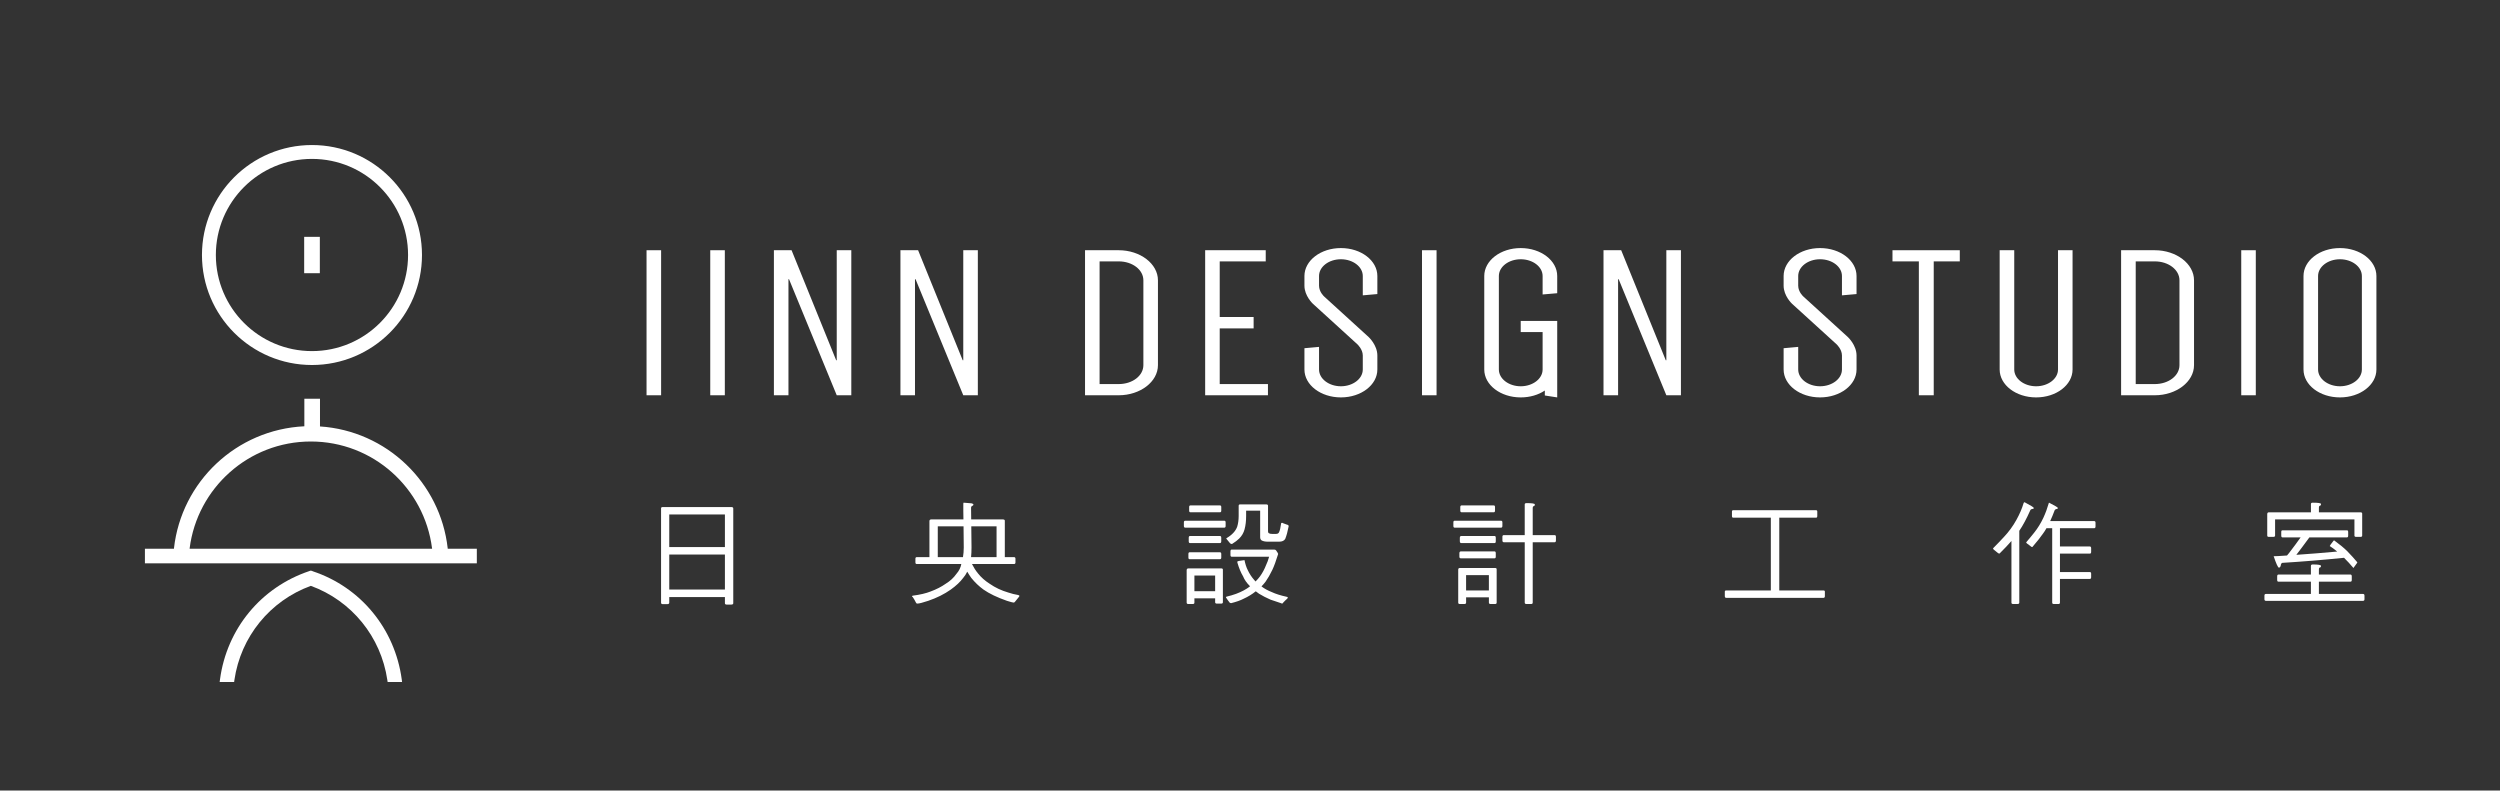 <?xml version="1.0" encoding="utf-8"?>
<!-- Generator: Adobe Illustrator 16.0.0, SVG Export Plug-In . SVG Version: 6.00 Build 0)  -->
<!DOCTYPE svg PUBLIC "-//W3C//DTD SVG 1.1//EN" "http://www.w3.org/Graphics/SVG/1.1/DTD/svg11.dtd">
<svg version="1.1" xmlns="http://www.w3.org/2000/svg" xmlns:xlink="http://www.w3.org/1999/xlink" x="0px" y="0px"
	 width="162.333px" height="51.333px" viewBox="0 0 162.333 51.333" enable-background="new 0 0 162.333 51.333"
	 xml:space="preserve">
<rect x="0" y="0" width="162.333" height="51.333" fill="#333333" stroke="none"/>
<g id="內容3底">
</g>
<g id="內容3">
	<g>
		<g>
			<path fill="#FFFFFF" d="M43.038,32.924h4.44c0.087,0,0.135,0.029,0.135,0.086v6.16c0,0.059-0.048,0.088-0.135,0.088h-0.287
				c-0.08,0-0.12-0.029-0.12-0.088v-0.402h-3.614v0.367c0,0.063-0.044,0.094-0.135,0.094h-0.284c-0.076,0-0.113-0.031-0.113-0.094
				V33.01C42.925,32.953,42.962,32.924,43.038,32.924z M43.457,35.521h3.614v-2.113h-3.614V35.521z M43.457,38.281h3.614v-2.275
				h-3.614V38.281z"/>
			<path fill="#FFFFFF" d="M60.474,33.727h2.085l-0.008-0.539v-0.461c0-0.059,0.008-0.086,0.028-0.086l0.505,0.041
				c0.08,0.021,0.122,0.045,0.122,0.072c0,0.047-0.025,0.078-0.072,0.092c-0.054,0.023-0.079,0.07-0.079,0.135l0.008,0.746h2.049
				c0.091,0,0.134,0.031,0.134,0.086v2.363h0.599c0.061,0,0.092,0.035,0.092,0.105v0.236c0,0.07-0.031,0.107-0.092,0.107h-2.732
				c0.115,0.227,0.244,0.432,0.393,0.611c0.198,0.252,0.453,0.477,0.765,0.676c0.354,0.246,0.753,0.434,1.197,0.563
				c0.225,0.074,0.431,0.127,0.618,0.156c0.073,0.018,0.107,0.035,0.107,0.049c0,0.047-0.017,0.08-0.049,0.102
				c-0.08,0.107-0.156,0.201-0.229,0.283c-0.027,0.043-0.06,0.064-0.101,0.064c-0.04,0-0.187-0.039-0.431-0.115
				c-0.637-0.223-1.146-0.467-1.524-0.732c-0.295-0.215-0.556-0.465-0.789-0.754c-0.09-0.123-0.176-0.258-0.264-0.406
				c-0.076,0.158-0.167,0.295-0.271,0.414c-0.182,0.246-0.447,0.496-0.795,0.746c-0.423,0.299-0.911,0.543-1.467,0.732
				c-0.352,0.117-0.588,0.18-0.711,0.18c-0.043,0-0.073-0.027-0.094-0.078c-0.06-0.125-0.128-0.238-0.199-0.344
				c-0.032-0.018-0.048-0.033-0.048-0.043c0-0.031,0.016-0.049,0.048-0.049c0.469-0.061,0.856-0.152,1.154-0.27
				c0.385-0.143,0.708-0.309,0.975-0.498c0.296-0.18,0.529-0.396,0.705-0.648c0.17-0.193,0.277-0.406,0.318-0.639h-2.889
				c-0.063,0-0.091-0.037-0.091-0.107v-0.236c0-0.07,0.028-0.105,0.091-0.105h0.819v-2.34
				C60.352,33.764,60.391,33.727,60.474,33.727z M60.893,36.176h1.636c0.032-0.189,0.051-0.398,0.051-0.627l-0.014-1.373h-1.673
				V36.176z M63.069,34.176l0.015,1.373c0,0.242-0.011,0.453-0.029,0.627h1.655v-2H63.069z"/>
			<path fill="#FFFFFF" d="M76.961,33.813h2.538c0.058,0,0.085,0.037,0.085,0.107v0.229c0,0.076-0.027,0.113-0.085,0.113h-2.538
				c-0.06,0-0.088-0.037-0.088-0.113V33.92C76.873,33.85,76.901,33.813,76.961,33.813z M77.167,36.908h2.134
				c0.071,0,0.105,0.027,0.105,0.086V39.1c0,0.063-0.034,0.094-0.105,0.094h-0.292c-0.069,0-0.106-0.031-0.106-0.094v-0.248h-1.346
				v0.277c0,0.063-0.036,0.092-0.107,0.092h-0.282c-0.076,0-0.114-0.029-0.114-0.092v-2.1
				C77.053,36.949,77.091,36.908,77.167,36.908z M77.243,35.861h1.972c0.057,0,0.086,0.037,0.086,0.109v0.234
				c0,0.07-0.029,0.107-0.086,0.107h-1.972c-0.05,0-0.076-0.037-0.076-0.107v-0.234C77.167,35.898,77.193,35.861,77.243,35.861z
				 M77.274,34.803h1.94c0.057,0,0.086,0.041,0.086,0.121v0.221c0,0.08-0.029,0.119-0.086,0.119h-1.94
				c-0.059,0-0.086-0.039-0.086-0.119v-0.221C77.188,34.844,77.216,34.803,77.274,34.803z M77.302,32.818h1.913
				c0.057,0,0.086,0.035,0.086,0.105v0.234c0,0.072-0.029,0.107-0.086,0.107h-1.913c-0.059,0-0.086-0.035-0.086-0.107v-0.234
				C77.216,32.854,77.243,32.818,77.302,32.818z M77.557,38.389h1.346v-1.018h-1.346V38.389z M79.976,35.686h2.761
				c0.054,0,0.094,0.016,0.121,0.049c0.091,0.127,0.137,0.207,0.137,0.236c-0.138,0.449-0.264,0.793-0.377,1.031
				c-0.147,0.307-0.297,0.564-0.441,0.768c-0.084,0.109-0.169,0.211-0.265,0.307c0.186,0.143,0.409,0.266,0.675,0.371
				c0.249,0.117,0.572,0.219,0.967,0.305c0.046,0.008,0.066,0.02,0.066,0.035c0,0.033-0.013,0.063-0.035,0.086
				c-0.08,0.068-0.166,0.152-0.256,0.248c-0.032,0.047-0.059,0.072-0.079,0.072c-0.015,0-0.054-0.014-0.121-0.045
				c-0.189-0.061-0.397-0.133-0.627-0.211c-0.275-0.119-0.523-0.248-0.747-0.385c-0.076-0.059-0.146-0.111-0.213-0.158
				c-0.238,0.191-0.498,0.35-0.781,0.479c-0.206,0.109-0.477,0.205-0.812,0.289c-0.063,0-0.104-0.021-0.128-0.068
				c-0.063-0.078-0.12-0.154-0.17-0.236c-0.029-0.029-0.045-0.053-0.045-0.07c0-0.023,0.016-0.041,0.045-0.049
				c0.207-0.049,0.414-0.107,0.612-0.18c0.37-0.139,0.67-0.299,0.908-0.492c-0.014-0.014-0.022-0.021-0.027-0.027
				c-0.198-0.197-0.342-0.404-0.426-0.617c-0.139-0.229-0.264-0.527-0.372-0.896v-0.064c0-0.025,0.155-0.057,0.463-0.094
				c0.053,0.258,0.122,0.473,0.212,0.648c0.106,0.227,0.239,0.434,0.4,0.619c0.033,0.043,0.067,0.082,0.105,0.121
				c0.109-0.109,0.21-0.221,0.292-0.334c0.158-0.221,0.29-0.465,0.397-0.742c0.068-0.137,0.132-0.313,0.194-0.533h-2.435
				c-0.052,0-0.076-0.039-0.076-0.119v-0.223C79.899,35.725,79.924,35.686,79.976,35.686z M80.51,32.754h1.721
				c0.072,0,0.106,0.031,0.106,0.092v1.658c0,0.061,0.021,0.102,0.058,0.121c0.044,0.031,0.111,0.043,0.207,0.043h0.256
				c0.104,0,0.171-0.041,0.2-0.123c0.048-0.094,0.09-0.275,0.127-0.547c0-0.033,0.021-0.051,0.064-0.051
				c0.021,0,0.05,0.014,0.092,0.037c0.067,0.029,0.143,0.057,0.236,0.086c0.066,0.008,0.099,0.045,0.099,0.105
				c-0.066,0.348-0.141,0.617-0.221,0.813c-0.067,0.123-0.201,0.186-0.406,0.186h-0.712c-0.182,0-0.323-0.029-0.419-0.086
				c-0.063-0.045-0.092-0.113-0.092-0.215v-1.715h-0.911v0.357c0,0.313-0.032,0.598-0.101,0.854c-0.06,0.227-0.175,0.43-0.353,0.605
				c-0.116,0.113-0.269,0.229-0.464,0.35c-0.054,0-0.095-0.018-0.129-0.053c-0.063-0.084-0.126-0.164-0.191-0.234
				c-0.032-0.029-0.049-0.057-0.049-0.084c0.364-0.209,0.598-0.459,0.706-0.748c0.064-0.209,0.097-0.443,0.097-0.703v-0.656
				C80.432,32.785,80.457,32.754,80.51,32.754z"/>
			<path fill="#FFFFFF" d="M94.452,33.813h3.018c0.055,0,0.085,0.037,0.085,0.107v0.229c0,0.076-0.03,0.113-0.085,0.113h-3.018
				c-0.053,0-0.08-0.037-0.08-0.113V33.92C94.372,33.85,94.399,33.813,94.452,33.813z M94.792,36.881h2.284
				c0.071,0,0.107,0.027,0.107,0.084v2.164c0,0.063-0.036,0.092-0.107,0.092h-0.284c-0.074,0-0.113-0.029-0.113-0.092v-0.342h-1.48
				v0.342c0,0.063-0.04,0.092-0.121,0.092h-0.285c-0.07,0-0.106-0.029-0.106-0.092v-2.135
				C94.686,36.918,94.722,36.881,94.792,36.881z M94.858,35.805h2.189c0.051,0,0.078,0.039,0.078,0.115v0.227
				c0,0.072-0.027,0.107-0.078,0.107h-2.189c-0.063,0-0.095-0.035-0.095-0.107V35.92C94.764,35.844,94.796,35.805,94.858,35.805z
				 M94.886,34.803h2.162c0.051,0,0.078,0.041,0.078,0.121v0.221c0,0.08-0.027,0.119-0.078,0.119h-2.162
				c-0.06,0-0.094-0.039-0.094-0.119v-0.221C94.792,34.844,94.826,34.803,94.886,34.803z M94.913,32.818h2.078
				c0.057,0,0.085,0.035,0.085,0.105v0.234c0,0.072-0.028,0.107-0.085,0.107h-2.078c-0.063,0-0.092-0.035-0.092-0.107v-0.234
				C94.821,32.854,94.851,32.818,94.913,32.818z M95.198,38.34h1.48v-0.996h-1.48V38.34z M97.646,34.746h1.359v-1.992
				c0-0.057,0.04-0.086,0.121-0.086c0.355,0,0.535,0.029,0.535,0.086c0,0.066-0.025,0.104-0.073,0.113
				c-0.044,0.006-0.064,0.053-0.064,0.143v1.736h1.423c0.058,0,0.085,0.037,0.085,0.115v0.227c0,0.08-0.027,0.121-0.085,0.121
				h-1.423v3.92c0,0.063-0.037,0.092-0.114,0.092h-0.283c-0.081,0-0.121-0.029-0.121-0.092v-3.92h-1.359
				c-0.06,0-0.091-0.041-0.091-0.121v-0.227C97.555,34.783,97.586,34.746,97.646,34.746z"/>
			<path fill="#FFFFFF" d="M112.54,33.131h5.386c0.051,0,0.076,0.027,0.076,0.086v0.289c0,0.072-0.025,0.109-0.076,0.109h-2.392
				v4.725h2.869c0.06,0,0.092,0.025,0.092,0.078v0.289c0,0.076-0.032,0.115-0.092,0.115h-6.313c-0.06,0-0.092-0.039-0.092-0.115
				v-0.289c0-0.053,0.032-0.078,0.092-0.078h2.896v-4.725h-2.446c-0.052,0-0.079-0.037-0.079-0.109v-0.289
				C112.461,33.158,112.488,33.131,112.54,33.131z"/>
			<path fill="#FFFFFF" d="M131.463,32.611c0.395,0.209,0.596,0.332,0.596,0.369c0,0.043-0.021,0.064-0.064,0.064
				c-0.085,0.01-0.139,0.037-0.16,0.086c-0.239,0.541-0.478,0.986-0.716,1.338v4.66c0,0.063-0.04,0.092-0.121,0.092h-0.283
				c-0.069,0-0.106-0.029-0.106-0.092v-4c-0.195,0.225-0.451,0.498-0.774,0.818c-0.055,0-0.101-0.023-0.143-0.07
				c-0.075-0.061-0.153-0.123-0.229-0.186c-0.032-0.027-0.048-0.057-0.048-0.086c0.23-0.23,0.467-0.479,0.708-0.738
				c0.313-0.332,0.587-0.705,0.813-1.117c0.204-0.365,0.359-0.727,0.464-1.082C131.411,32.631,131.433,32.611,131.463,32.611z
				 M133.054,32.641c0.383,0.193,0.569,0.309,0.569,0.34c0,0.043-0.017,0.064-0.049,0.064c-0.08,0.01-0.134,0.037-0.157,0.086
				c-0.1,0.266-0.196,0.5-0.292,0.705h2.859c0.058,0,0.085,0.037,0.085,0.111v0.229c0,0.082-0.027,0.123-0.085,0.123h-2.225v1.186
				h1.943c0.055,0,0.083,0.043,0.083,0.121v0.229c0,0.076-0.028,0.113-0.083,0.113h-1.943v1.197h1.943
				c0.055,0,0.083,0.035,0.083,0.105v0.227c0,0.078-0.028,0.113-0.083,0.113h-1.943v1.539c0,0.063-0.035,0.092-0.109,0.092h-0.282
				c-0.075,0-0.112-0.029-0.112-0.092v-4.83h-0.374c-0.069,0.127-0.14,0.238-0.213,0.334c-0.135,0.203-0.372,0.502-0.702,0.889
				c-0.048,0-0.094-0.023-0.133-0.072c-0.068-0.051-0.141-0.107-0.217-0.162c-0.035-0.023-0.048-0.051-0.048-0.078
				c0.174-0.201,0.35-0.41,0.525-0.633c0.227-0.285,0.424-0.605,0.591-0.961c0.142-0.309,0.254-0.613,0.34-0.918
				C133.03,32.66,133.043,32.641,133.054,32.641z"/>
			<path fill="#FFFFFF" d="M147.949,37.307h2.106v-0.561c0-0.063,0.039-0.094,0.119-0.094c0.356,0,0.535,0.031,0.535,0.094
				c0,0.061-0.023,0.098-0.073,0.105c-0.04,0.006-0.063,0.055-0.063,0.143v0.313h2.051c0.056,0,0.084,0.041,0.084,0.121v0.229
				c0,0.076-0.028,0.113-0.084,0.113h-2.051v0.797h2.868c0.063,0,0.092,0.039,0.092,0.113v0.227c0,0.072-0.028,0.107-0.092,0.107
				h-6.31c-0.063,0-0.094-0.035-0.094-0.107V38.68c0-0.074,0.031-0.113,0.094-0.113h2.924V37.77h-2.106
				c-0.058,0-0.085-0.037-0.085-0.113v-0.229C147.864,37.348,147.892,37.307,147.949,37.307z M150.175,32.641
				c0.356,0,0.535,0.027,0.535,0.086c0,0.064-0.023,0.104-0.073,0.113c-0.04,0.004-0.063,0.053-0.063,0.141v0.285h2.704
				c0.071,0,0.106,0.029,0.106,0.086v1.424c0,0.055-0.035,0.086-0.106,0.086h-0.285c-0.074,0-0.112-0.031-0.112-0.086v-1.049h-5.152
				v1.049c0,0.055-0.038,0.086-0.12,0.086h-0.283c-0.073,0-0.107-0.031-0.107-0.086v-1.389c0-0.08,0.034-0.121,0.107-0.121h2.731
				v-0.539C150.056,32.668,150.095,32.641,150.175,32.641z M148.205,34.434h4.191c0.054,0,0.079,0.037,0.079,0.111v0.23
				c0,0.078-0.025,0.119-0.079,0.119h-2.44c-0.381,0.521-0.664,0.898-0.848,1.133c0.844-0.057,1.729-0.129,2.653-0.213
				c-0.188-0.158-0.351-0.277-0.483-0.357c0-0.023,0.077-0.131,0.227-0.32c0.023-0.033,0.044-0.049,0.059-0.049
				c0.346,0.252,0.627,0.482,0.846,0.697c0.263,0.27,0.481,0.514,0.662,0.732c0,0-0.012,0.023-0.034,0.057
				c-0.14,0.203-0.214,0.307-0.222,0.307c-0.2-0.238-0.403-0.459-0.61-0.662c-1.419,0.143-2.752,0.252-4,0.328
				c-0.042,0-0.074,0.035-0.097,0.105c-0.017,0.139-0.062,0.207-0.131,0.207c-0.063,0-0.175-0.248-0.342-0.742
				c0.135,0,0.382-0.012,0.746-0.039c0.046-0.006,0.084-0.008,0.121-0.008c0.049-0.059,0.094-0.111,0.131-0.158
				c0.283-0.369,0.535-0.709,0.753-1.018h-1.182c-0.052,0-0.076-0.041-0.076-0.119v-0.23
				C148.129,34.471,148.153,34.434,148.205,34.434z"/>
		</g>
		<g>
			<path fill="#FFFFFF" d="M41.982,25.666v-9.418h0.946v9.418H41.982z"/>
			<path fill="#FFFFFF" d="M46.119,25.666v-9.418h0.946v9.418H46.119z"/>
			<path fill="#FFFFFF" d="M50.253,16.248h1.146l2.896,7.145h0.037v-7.145h0.946v9.418h-0.946l-3.098-7.535h-0.037v7.535h-0.945
				V16.248z"/>
			<path fill="#FFFFFF" d="M58.469,16.248h1.146l2.896,7.145h0.037v-7.145h0.946v9.418h-0.946l-3.098-7.535h-0.037v7.535h-0.945
				V16.248z"/>
			<path fill="#FFFFFF" d="M75.189,23.713c0,1.074-1.147,1.953-2.549,1.953h-2.186v-9.418h2.186c1.401,0,2.549,0.879,2.549,1.953
				V23.713z M74.243,18.201c0-0.684-0.709-1.229-1.603-1.229H71.4v7.967h1.24c0.894,0,1.603-0.543,1.603-1.227V18.201z"/>
			<path fill="#FFFFFF" d="M79.2,16.973v3.613h2.202v0.74H79.2v3.613h3.132v0.727h-4.077v-9.418h3.933v0.725H79.2z"/>
			<path fill="#FFFFFF" d="M85.249,19.723c0,0-0.548-0.504-0.548-1.174v-0.627c0-1.004,1.058-1.814,2.368-1.814
				c1.312,0,2.367,0.811,2.367,1.814v1.172l-0.946,0.084v-1.256c0-0.6-0.639-1.088-1.421-1.088c-0.784,0-1.42,0.488-1.42,1.088
				v0.627c0,0.406,0.327,0.699,0.327,0.699l2.894,2.637c0,0,0.566,0.518,0.566,1.199v0.908c0,1.004-1.056,1.813-2.367,1.813
				c-1.311,0-2.368-0.809-2.368-1.813v-1.381l0.948-0.086v1.467c0,0.6,0.636,1.09,1.42,1.09c0.782,0,1.421-0.49,1.421-1.09v-0.908
				c0-0.404-0.348-0.725-0.348-0.725L85.249,19.723z"/>
			<path fill="#FFFFFF" d="M92.335,25.666v-9.418h0.945v9.418H92.335z"/>
			<path fill="#FFFFFF" d="M98.745,20.84h2.37v4.965l-0.805-0.125v-0.322c-0.417,0.281-0.963,0.447-1.565,0.447
				c-1.311,0-2.367-0.809-2.367-1.813v-6.07c0-1.004,1.057-1.814,2.367-1.814c1.313,0,2.37,0.811,2.37,1.814v1.117l-0.948,0.082
				v-1.199c0-0.6-0.637-1.088-1.422-1.088c-0.782,0-1.419,0.488-1.419,1.088v6.07c0,0.6,0.637,1.09,1.419,1.09
				c0.785,0,1.422-0.49,1.422-1.09v-2.43h-1.422V20.84z"/>
			<path fill="#FFFFFF" d="M104.121,16.248h1.148l2.895,7.145h0.037v-7.145h0.947v9.418h-0.947l-3.096-7.535h-0.037v7.535h-0.947
				V16.248z"/>
			<path fill="#FFFFFF" d="M116.362,19.723c0,0-0.546-0.504-0.546-1.174v-0.627c0-1.004,1.059-1.814,2.366-1.814
				c1.312,0,2.369,0.811,2.369,1.814v1.172l-0.947,0.084v-1.256c0-0.6-0.637-1.088-1.422-1.088c-0.781,0-1.419,0.488-1.419,1.088
				v0.627c0,0.406,0.329,0.699,0.329,0.699l2.894,2.637c0,0,0.565,0.518,0.565,1.199v0.908c0,1.004-1.058,1.813-2.369,1.813
				c-1.308,0-2.366-0.809-2.366-1.813v-1.381l0.947-0.086v1.467c0,0.6,0.638,1.09,1.419,1.09c0.785,0,1.422-0.49,1.422-1.09v-0.908
				c0-0.404-0.346-0.725-0.346-0.725L116.362,19.723z"/>
			<path fill="#FFFFFF" d="M127.255,16.973h-1.692v8.693h-0.966v-8.693h-1.712v-0.725h4.37V16.973z"/>
			<path fill="#FFFFFF" d="M134.578,16.248v7.744c0,1.004-1.055,1.813-2.366,1.813s-2.368-0.809-2.368-1.813v-7.744h0.947v7.744
				c0,0.6,0.636,1.09,1.421,1.09c0.781,0,1.421-0.49,1.421-1.09v-7.744H134.578z"/>
			<path fill="#FFFFFF" d="M142.465,23.713c0,1.074-1.146,1.953-2.548,1.953h-2.187v-9.418h2.187c1.401,0,2.548,0.879,2.548,1.953
				V23.713z M141.52,18.201c0-0.684-0.711-1.229-1.603-1.229h-1.238v7.967h1.238c0.892,0,1.603-0.543,1.603-1.227V18.201z"/>
			<path fill="#FFFFFF" d="M145.531,25.666v-9.418h0.945v9.418H145.531z"/>
			<path fill="#FFFFFF" d="M149.574,17.922c0-1.004,1.055-1.814,2.366-1.814c1.311,0,2.368,0.811,2.368,1.814v6.07
				c0,1.004-1.058,1.813-2.368,1.813c-1.312,0-2.366-0.809-2.366-1.813V17.922z M150.52,23.992c0,0.6,0.64,1.09,1.421,1.09
				c0.784,0,1.423-0.49,1.423-1.09v-6.07c0-0.6-0.639-1.088-1.423-1.088c-0.781,0-1.421,0.488-1.421,1.088V23.992z"/>
		</g>
		<g>
			<path fill="#FFFFFF" d="M20.312,37.096c-0.037-0.021-0.068-0.033-0.101-0.037l-0.028-0.002c0,0-0.008,0-0.015,0h-0.003
				c-0.018,0.002-0.047,0.006-0.074,0.023c-3.137,1.049-5.363,3.744-5.805,7.033l-0.023,0.172h0.94l0.018-0.133
				c0.409-2.805,2.31-5.143,4.963-6.111c2.651,0.969,4.553,3.305,4.966,6.111l0.021,0.133h0.936l-0.021-0.172
				C25.64,40.824,23.419,38.129,20.312,37.096z"/>
			<path fill="#FFFFFF" d="M29.071,35.631v-0.029c-0.48-4.273-3.968-7.629-8.293-7.912v-1.797h-0.05h-0.92h-0.046v1.787
				c-4.41,0.209-7.981,3.594-8.466,7.922v0.029H9.41v0.947h21.552v-0.947H29.071z M28.057,35.631H12.314v-0.029l0,0
				c0.497-3.908,3.828-6.934,7.869-6.934c4.044,0,7.372,3.025,7.871,6.934h0.002V35.631z"/>
			<path fill="#FFFFFF" d="M20.257,23.701c3.944,0,7.144-3.199,7.144-7.143c0-3.945-3.199-7.141-7.144-7.141
				s-7.143,3.195-7.143,7.141C13.114,20.502,16.313,23.701,20.257,23.701z M20.257,10.318c3.448,0,6.24,2.793,6.24,6.24
				c0,3.445-2.792,6.24-6.24,6.24c-3.445,0-6.241-2.795-6.241-6.24C14.016,13.111,16.812,10.318,20.257,10.318z"/>
			<polygon fill="#FFFFFF" points="20.717,17.74 20.768,17.74 20.768,15.379 20.717,15.379 19.796,15.379 19.751,15.379 
				19.751,17.74 19.796,17.74 			"/>
		</g>
	</g>
</g>
<g id="圖層_3">
</g>
</svg>
